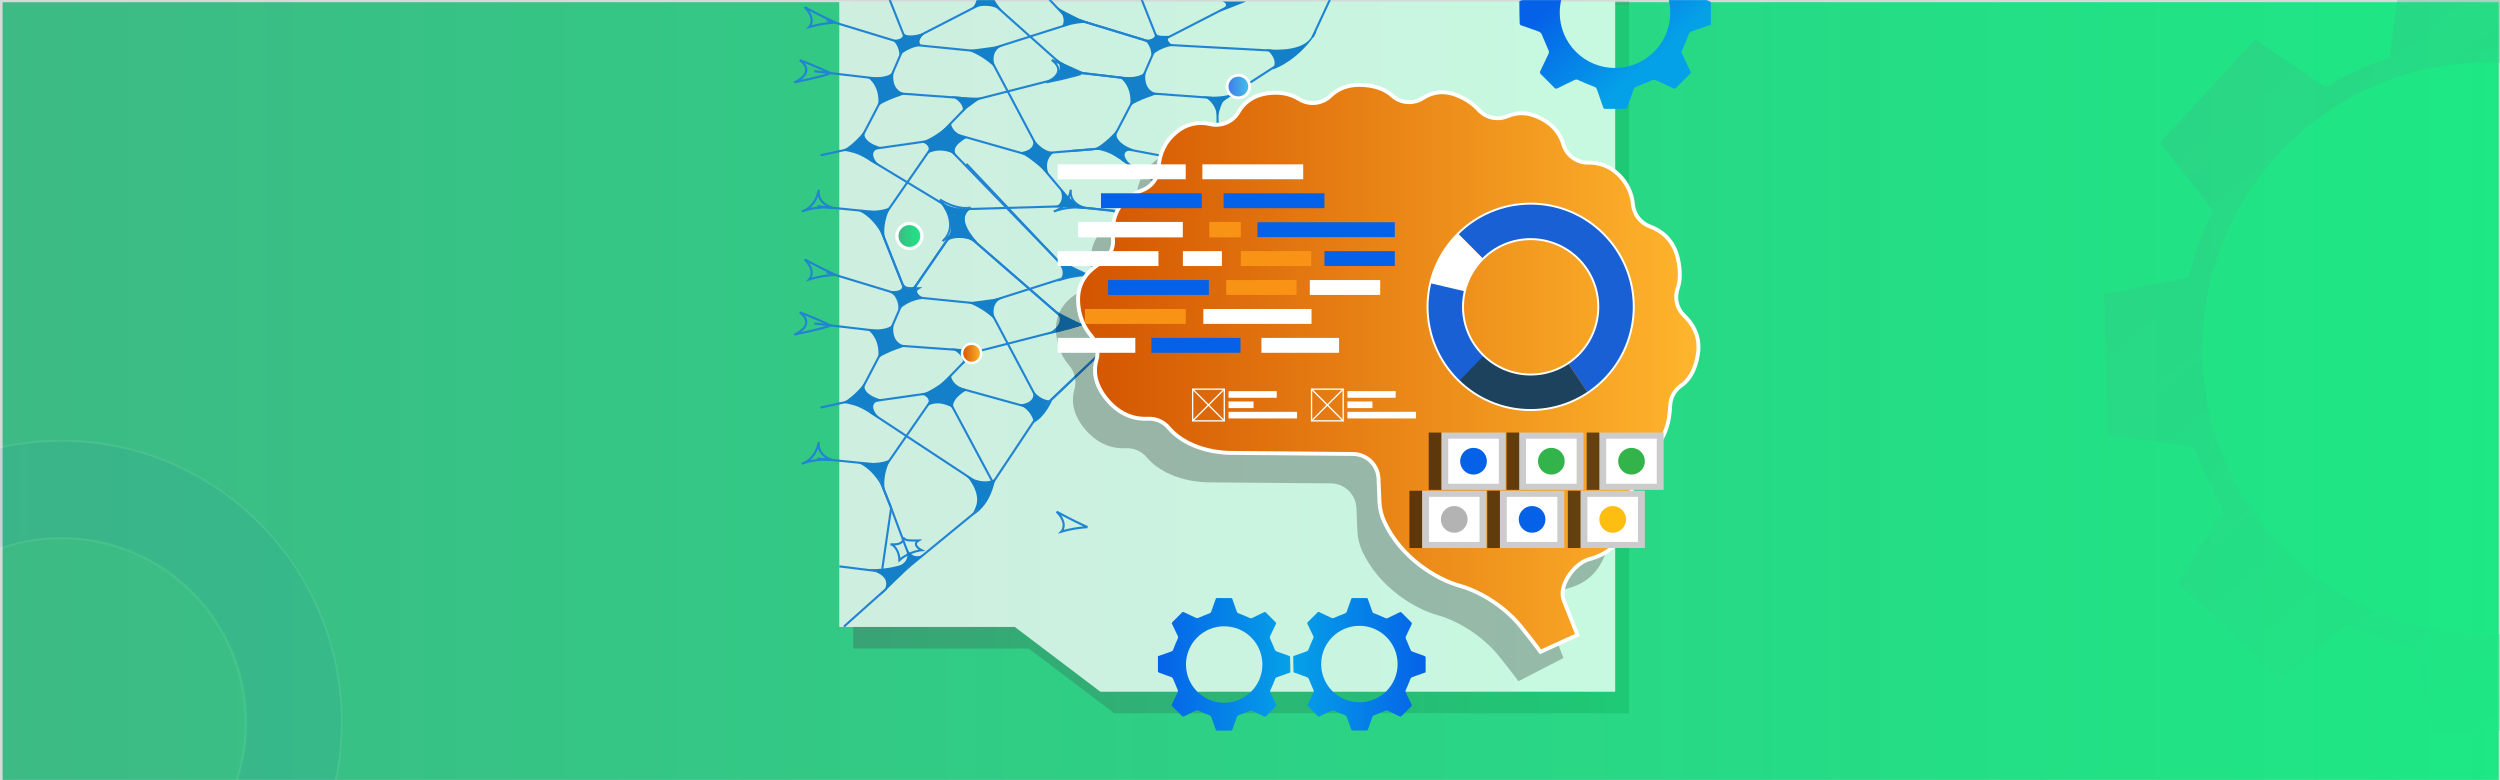 <?xml version="1.0" encoding="UTF-8"?>
<svg width="1923px" height="600px" viewBox="0 0 1923 600" version="1.1" xmlns="http://www.w3.org/2000/svg" xmlns:xlink="http://www.w3.org/1999/xlink">
    <rect x="0" y="0" width="1923" height="600" fill="#333333" stroke="none"/>
    <title>Group 3</title>
    <defs>
        <rect id="path-1" x="0" y="0" width="1923" height="600"></rect>
        <linearGradient x1="0%" y1="50%" x2="100%" y2="50%" id="linearGradient-3">
            <stop stop-color="#3DBA85" offset="0%"></stop>
            <stop stop-color="#1DE885" offset="100%"></stop>
        </linearGradient>
        <linearGradient x1="0%" y1="50%" x2="100%" y2="50%" id="linearGradient-4">
            <stop stop-color="#3DBA85" offset="0%"></stop>
            <stop stop-color="#1DE885" offset="100%"></stop>
        </linearGradient>
        <linearGradient x1="0%" y1="50.001%" x2="100%" y2="50.001%" id="linearGradient-5">
            <stop stop-color="#3DBA85" offset="0%"></stop>
            <stop stop-color="#1DE885" offset="100%"></stop>
        </linearGradient>
        <linearGradient x1="0%" y1="50%" x2="100%" y2="50%" id="linearGradient-6">
            <stop stop-color="#D35400" offset="0%"></stop>
            <stop stop-color="#FFB62D" offset="100%"></stop>
        </linearGradient>
        <linearGradient x1="-1.36972094e-12%" y1="50%" x2="100.06%" y2="50%" id="linearGradient-7">
            <stop stop-color="#4279E8" offset="0%"></stop>
            <stop stop-color="#42C2E8" offset="100%"></stop>
        </linearGradient>
        <linearGradient x1="1.23976922e-12%" y1="50%" x2="100%" y2="50%" id="linearGradient-8">
            <stop stop-color="#3DBA85" offset="0%"></stop>
            <stop stop-color="#1DE885" offset="100%"></stop>
        </linearGradient>
        <linearGradient x1="70.987%" y1="73.464%" x2="34.064%" y2="31.949%" id="linearGradient-9">
            <stop stop-color="#05A1E8" offset="0%"></stop>
            <stop stop-color="#0562E8" offset="100%"></stop>
        </linearGradient>
        <linearGradient x1="100.041%" y1="49.963%" x2="0.052%" y2="49.963%" id="linearGradient-10">
            <stop stop-color="#05A1E8" offset="0%"></stop>
            <stop stop-color="#0562E8" offset="100%"></stop>
        </linearGradient>
        <linearGradient x1="0%" y1="50.005%" x2="99.99%" y2="50.005%" id="linearGradient-11">
            <stop stop-color="#05A1E8" offset="0%"></stop>
            <stop stop-color="#0562E8" offset="100%"></stop>
        </linearGradient>
        <linearGradient x1="0%" y1="49.991%" x2="99.994%" y2="49.991%" id="linearGradient-12">
            <stop stop-color="#D35400" offset="0%"></stop>
            <stop stop-color="#FFB62D" offset="100%"></stop>
        </linearGradient>
        <linearGradient x1="20.234%" y1="5.491%" x2="77.729%" y2="88.118%" id="linearGradient-13">
            <stop stop-color="#3DBA85" offset="0%"></stop>
            <stop stop-color="#1DE885" offset="100%"></stop>
        </linearGradient>
    </defs>
    <g id="Page-1" stroke="none" stroke-width="1" fill="none" fill-rule="evenodd">
        <g id="Artboard" transform="translate(3, 0)">
            <g id="Group-3" transform="translate(-3, 0)">
                <mask id="mask-2" fill="white">
                    <use xlink:href="#path-1"></use>
                </mask>
                <use id="Mask" fill="#D8D8D8" xlink:href="#path-1"></use>
                <g mask="url(#mask-2)">
                    <g transform="translate(-169, -68)">
                        <rect id="Rectangle" fill="url(#linearGradient-3)" fill-rule="nonzero" x="171" y="69.7" width="1920" height="600.82"></rect>
                        <g id="Group-2" stroke-width="1" fill="none" fill-rule="evenodd" transform="translate(780, 0)">
                            <polygon id="Path" fill="url(#linearGradient-4)" fill-rule="nonzero" points="642.047 616.669 246.071 616.669 180.294 566.87 45.286 566.87 45.286 71.82 642.047 71.82"></polygon>
                            <polygon id="Path" fill="#231F20" fill-rule="nonzero" opacity="0.15" points="642.047 616.669 246.071 616.669 180.294 566.87 45.286 566.87 45.286 69.036 642.047 69.036"></polygon>
                            <polygon id="Path" fill="#FFFFFF" fill-rule="nonzero" points="631.381 600.027 235.406 600.027 169.618 550.218 34.621 550.218 34.621 69.036 631.381 69.036"></polygon>
                            <polygon id="Path" fill="url(#linearGradient-5)" fill-rule="nonzero" opacity="0.25" points="631.339 600.017 235.364 600.017 169.587 550.218 34.579 550.218 34.579 69.025 631.339 69.025"></polygon>
                            <g id="Group">
                                <g id="Path" stroke="#2083D3" stroke-width="1.638">
                                    <line x1="58.198" y1="190.897" x2="117.173" y2="226.618"></line>
                                    <line x1="60.654" y1="182.534" x2="104.271" y2="176.314"></line>
                                    <line x1="91.339" y1="102.456" x2="140.015" y2="107.32"></line>
                                    <line x1="114.265" y1="169.139" x2="131.071" y2="151.719"></line>
                                    <polyline points="132.352 0 198.99 70.58 206.695 78.733"></polyline>
                                    <line x1="207.126" y1="127.335" x2="134.494" y2="145.878"></line>
                                    <line x1="152.749" y1="70.58" x2="206.695" y2="118.688"></line>
                                    <line x1="151.111" y1="113.698" x2="187.013" y2="181.378"></line>
                                    <polyline points="193.08 185.738 228.488 182.86 240.812 181.588"></polyline>
                                    <polyline points="20.197 187.451 34.621 184.288 46.924 181.588"></polyline>
                                    <line x1="52.183" y1="172.973" x2="67.341" y2="143.903"></line>
                                    <line x1="70.344" y1="232.239" x2="104.271" y2="183.206"></line>
                                    <line x1="124.269" y1="171.366" x2="180.704" y2="187.451"></line>
                                    <line x1="78.416" y1="139.711" x2="127.838" y2="143.335"></line>
                                    <line x1="83.728" y1="105.356" x2="72.443" y2="131.421"></line>
                                    <line x1="154.649" y1="104.547" x2="212.185" y2="86.277"></line>
                                    <polyline points="24.753 83.377 34.621 86.382 77.272 99.399"></polyline>
                                    <polyline points="218.631 83.377 228.488 86.382 271.15 99.399"></polyline>
                                    <polyline points="15.379 122.764 34.621 125.034 69.997 129.205"></polyline>
                                    <polyline points="209.246 122.764 228.488 125.034 263.865 129.205"></polyline>
                                    <polyline points="211.524 226.67 228.488 228.362 255.267 231.02"></polyline>
                                    <polyline points="17.657 226.67 34.61 228.362 61.4 231.02"></polyline>
                                    <line x1="142.335" y1="71.715" x2="90.163" y2="98.527"></line>
                                    <line x1="188.934" y1="194.532" x2="212.091" y2="222.09"></line>
                                    <line x1="207.126" y1="226.67" x2="125.623" y2="229.034"></line>
                                    <polyline points="85.911 99.378 74.459 70.559 65.336 47.603"></polyline>
                                    <polyline points="119.272 182.513 198.99 264.671 206.695 272.834"></polyline>
                                    <polyline points="85.911 293.479 74.459 264.661 65.336 241.705"></polyline>
                                    <path d="M11.579,88.766 C11.579,88.766 17.31,82.915 7.905,73.459 C7.905,73.459 19.851,80.015 31.566,85.331 C24.794,85.706 18.087,86.858 11.579,88.766 L11.579,88.766 Z"></path>
                                    <path d="M0,131.348 C0,131.348 17.541,124.34 4.199,114.191 C4.199,114.191 14.696,118.047 28.165,124.393 C28.186,124.393 21.971,126.809 0,131.348 Z"></path>
                                    <path d="M5.711,230.631 C5.711,230.631 16.093,228.425 18.864,213.916 C18.864,213.916 16.513,223.865 29.361,227.836 C21.368,226.989 13.287,227.944 5.711,230.631 L5.711,230.631 Z"></path>
                                    <path d="M205.457,282.868 C205.457,282.868 211.188,277.016 201.772,267.55 C201.772,267.55 213.718,274.116 225.433,279.432 C218.665,279.807 211.962,280.96 205.457,282.868 L205.457,282.868 Z"></path>
                                    <path d="M73.944,292.617 C85.491,293.563 83.738,287.364 83.738,287.364 C85.533,290.138 88.756,289.697 95.611,289.697 C89.827,293.206 97.899,297.177 97.899,297.177 C97.899,297.177 88.179,298.102 80.873,304.836 C80.831,298.396 76.852,292.733 73.944,292.617 Z"></path>
                                    <line x1="120.92" y1="247.767" x2="90.163" y2="292.575"></line>
                                    <line x1="131.89" y1="247.746" x2="206.695" y2="312.737"></line>
                                </g>
                                <g transform="translate(193.867, 30.962)" id="Path" stroke="#2083D3" stroke-width="1.638">
                                    <line x1="58.198" y1="159.935" x2="96.272" y2="185.013"></line>
                                    <line x1="60.654" y1="151.572" x2="122.705" y2="163.371"></line>
                                    <line x1="91.339" y1="71.494" x2="173.702" y2="75.991"></line>
                                    <line x1="132.142" y1="155.985" x2="131.554" y2="121.357"></line>
                                    <line x1="180.672" y1="85.058" x2="134.494" y2="114.916"></line>
                                    <line x1="235.143" y1="0" x2="204.701" y2="65.579"></line>
                                    <polyline points="19.935 153.096 34.621 151.898 46.913 150.627"></polyline>
                                    <line x1="52.183" y1="142.012" x2="67.341" y2="112.941"></line>
                                    <line x1="70.344" y1="201.277" x2="122.705" y2="170.263"></line>
                                    <line x1="85.565" y1="265.932" x2="129.938" y2="163.707"></line>
                                    <line x1="78.416" y1="108.749" x2="127.345" y2="112.342"></line>
                                    <line x1="83.728" y1="74.394" x2="72.443" y2="100.46"></line>
                                    <polyline points="24.753 52.415 34.621 55.42 77.272 68.437"></polyline>
                                    <polyline points="15.379 91.803 34.61 94.072 69.997 98.243"></polyline>
                                    <polyline points="17.657 195.709 34.61 197.4 62.166 200.52"></polyline>
                                    <line x1="142.136" y1="40.848" x2="90.152" y2="67.565"></line>
                                    <polyline points="85.911 68.416 74.459 39.598 65.336 16.642"></polyline>
                                    <polyline points="85.911 262.517 74.459 233.699 65.336 210.743"></polyline>
                                    <path d="M0,100.386 C0,100.386 17.541,93.379 4.199,83.23 C4.199,83.23 14.696,87.086 28.165,93.431 C28.186,93.431 21.971,95.848 0,100.386 Z"></path>
                                    <path d="M5.7,199.669 C5.7,199.669 16.082,197.463 18.853,182.954 C18.853,182.954 16.502,192.903 29.351,196.875 C21.358,196.028 13.276,196.983 5.7,199.669 L5.7,199.669 Z"></path>
                                    <path d="M73.902,261.656 C85.449,262.601 83.696,256.403 83.696,256.403 C85.491,259.176 88.714,258.735 95.569,258.735 C89.785,262.244 97.857,266.215 97.857,266.215 C97.857,266.215 88.137,267.14 80.831,273.874 C80.831,267.434 76.852,261.771 73.902,261.656 Z"></path>
                                </g>
                                <g transform="translate(0, 194.038)" id="Path" stroke="#2083D3" stroke-width="1.638">
                                    <line x1="58.198" y1="190.907" x2="138.031" y2="243.501"></line>
                                    <line x1="60.654" y1="182.544" x2="104.271" y2="176.314"></line>
                                    <line x1="91.339" y1="102.467" x2="140.015" y2="107.32"></line>
                                    <line x1="114.202" y1="169.16" x2="131.071" y2="151.73"></line>
                                    <polyline points="132.352 0 198.99 70.58 206.695 78.744"></polyline>
                                    <line x1="207.126" y1="127.335" x2="134.494" y2="145.888"></line>
                                    <line x1="131.89" y1="53.707" x2="206.695" y2="118.699"></line>
                                    <line x1="151.111" y1="113.708" x2="187.013" y2="181.389"></line>
                                    <line x1="193.08" y1="185.738" x2="277.595" y2="105.366"></line>
                                    <polyline points="20.197 187.461 34.621 184.288 46.924 181.599"></polyline>
                                    <line x1="52.183" y1="172.973" x2="67.341" y2="143.903"></line>
                                    <line x1="70.344" y1="232.249" x2="104.271" y2="183.217"></line>
                                    <line x1="126.694" y1="172.511" x2="180.704" y2="187.461"></line>
                                    <line x1="78.416" y1="139.721" x2="129.833" y2="143.43"></line>
                                    <line x1="83.728" y1="105.366" x2="72.443" y2="131.432"></line>
                                    <line x1="154.649" y1="104.557" x2="209.246" y2="87.212"></line>
                                    <polyline points="24.753 83.387 34.621 86.392 77.272 99.399"></polyline>
                                    <polyline points="218.631 83.387 228.488 86.392 271.15 99.399"></polyline>
                                    <polyline points="15.379 122.775 34.621 125.044 69.997 129.215"></polyline>
                                    <polyline points="17.657 226.681 34.61 228.362 61.4 231.03"></polyline>
                                    <line x1="119.44" y1="55.882" x2="90.163" y2="98.537"></line>
                                    <line x1="186.96" y1="193.849" x2="151.647" y2="246.937"></line>
                                    <polyline points="85.911 99.388 74.459 70.57 65.336 47.614"></polyline>
                                    <line x1="119.272" y1="182.513" x2="152.801" y2="245.193"></line>
                                    <polyline points="67.656 311.56 74.459 264.671 65.336 241.715"></polyline>
                                    <line x1="230.094" y1="120.537" x2="209.414" y2="126.82"></line>
                                    <path d="M11.579,88.766 C11.579,88.766 17.31,82.925 7.905,73.459 C7.905,73.459 19.851,80.025 31.566,85.341 C24.795,85.715 18.089,86.865 11.579,88.766 Z"></path>
                                    <path d="M0,131.337 C0,131.337 17.541,124.33 4.199,114.17 C4.199,114.17 14.696,118.037 28.165,124.382 C28.186,124.403 21.971,126.799 0,131.337 Z"></path>
                                    <path d="M5.711,230.642 C5.711,230.642 16.093,228.435 18.864,213.926 C18.864,213.926 16.513,223.865 29.361,227.847 C21.368,227 13.287,227.955 5.711,230.642 Z"></path>
                                    <path d="M205.457,282.868 C205.457,282.868 211.188,277.016 201.772,267.56 C201.772,267.56 213.718,274.127 225.433,279.443 C218.666,279.817 211.963,280.966 205.457,282.868 L205.457,282.868 Z"></path>
                                    <path d="M73.944,292.617 C85.491,293.573 83.738,287.364 83.738,287.364 C85.533,290.138 88.756,289.697 95.611,289.697 C89.827,293.206 97.899,297.177 97.899,297.177 C97.899,297.177 88.179,298.102 80.873,304.826 C80.831,298.385 76.852,292.743 73.944,292.617 Z"></path>
                                    <path d="M112.029,27.495 C112.029,27.495 123.912,41.783 118.401,53.76 C117.368,55.939 115.887,57.876 114.055,59.444 C114.055,59.444 117.057,55.672 125.77,55.672 C130.803,55.592 135.723,57.168 139.774,60.158 C137.895,58.174 136.188,56.034 134.672,53.76 C130.62,47.677 126.893,38.726 135.26,33.683 C135.26,33.63 126.432,36.225 112.029,27.495 Z"></path>
                                </g>
                                <line x1="277.595" y1="299.404" x2="217.833" y2="318.4" id="Path" stroke="#2083D3" stroke-width="1.638"></line>
                                <polyline id="Path" stroke="#2083D3" stroke-width="1.638" points="218.62 277.425 228.488 280.43 271.139 293.437"></polyline>
                                <polyline id="Path" stroke="#2083D3" stroke-width="1.638" points="279.779 293.426 268.326 264.608 259.204 241.652"></polyline>
                                <path d="M66.47,196.35 C66.47,196.35 52.519,184.005 67.656,181.536 C67.656,181.536 47.9,177.102 55.689,166.26 C55.689,166.26 47.837,178.058 37.035,183.753 C52.183,186.159 52.697,189.289 66.47,196.35 Z" id="Path" fill="#1480C9" fill-rule="nonzero"></path>
                                <path d="M196.009,202.947 C196.009,202.947 182.866,189.478 172.778,185.192 C172.778,185.192 188.083,184.436 182.698,173.246 C182.698,173.246 189.815,184.929 199.977,185.076 C199.977,185.076 190.655,190.55 196.009,202.947 Z" id="Path" fill="#1480C9" fill-rule="nonzero"></path>
                                <path d="M64.496,149.387 C64.496,149.387 66.974,135.151 56.099,127.324 C67.089,127.975 75.162,126.61 76.663,121.735 C76.663,121.735 72.464,137.862 86.111,140.131 C86.142,140.089 71.351,144.544 64.496,149.387 Z" id="Path" fill="#1480C9" fill-rule="nonzero"></path>
                                <path d="M193.867,131.348 C193.867,131.348 212.763,122.365 199.431,112.216 C206.729,116.712 214.282,120.778 222.053,124.393 C222.053,124.393 215.839,126.809 193.867,131.348 Z" id="Path" fill="#1480C9" fill-rule="nonzero"></path>
                                <path d="M144.162,143.209 C144.162,143.209 134,149.86 129.581,154.125 C129.581,154.125 131.827,147.286 120.249,141.917 C120.28,141.907 135.764,143.304 144.162,143.209 Z" id="Path" fill="#1480C9" fill-rule="nonzero"></path>
                                <path d="M97.511,177.239 C97.511,177.239 108.775,174.003 120.459,162.205 C120.459,162.205 119.923,170.21 132.867,173.761 C122.002,180.202 121.855,184.204 125.602,189.153 L121.75,186.001 C115.725,183.054 108.679,183.054 102.655,186.001 L102.529,186.064 L100.66,188.449 C100.66,188.449 108.586,180.391 97.511,177.239 Z" id="Path" fill="#1480C9" fill-rule="nonzero"></path>
                                <path d="M199.452,227.332 C199.452,227.332 209.834,225.63 204.05,212.109 C204.05,212.109 212.511,223.371 223.271,227.868 C223.271,227.836 209.96,227.721 199.452,227.332 Z" id="Path" fill="#1480C9" fill-rule="nonzero"></path>
                                <path d="M48.215,229.77 C48.215,229.77 61.4,233.499 70.344,254.333 C70.344,254.333 66.019,243.154 73.997,227.017 C73.997,226.954 68.863,231.65 48.215,229.77 Z" id="Path" fill="#1480C9" fill-rule="nonzero"></path>
                                <path d="M133.339,106.648 C141.259,109.629 148.474,114.226 154.523,120.148 C154.523,120.148 148.854,106.627 161.451,102.845" id="Path" fill="#1480C9" fill-rule="nonzero"></path>
                                <path d="M73.944,98.516 C85.491,99.472 83.738,93.263 83.738,93.263 C85.533,96.037 91.391,95.942 101.07,93.042 C92.598,100.26 97.92,103.086 97.92,103.086 C97.92,103.086 88.2,104 80.894,110.735 C80.831,104.295 76.852,98.632 73.944,98.516 Z" id="Path" fill="#1480C9" fill-rule="nonzero"></path>
                                <path d="M111.021,222.562 C111.021,222.562 124.668,237.197 119.125,249.122 C118.202,251.108 117.173,253.934 115.157,255.709 C115.157,255.709 117.782,251.034 126.495,251.034 C135.207,251.034 139.784,254.186 139.784,254.186 C137.905,252.202 136.199,250.061 134.683,247.788 C130.631,241.705 128.059,233.247 136.425,228.204 C136.425,228.162 125.382,231.293 111.021,222.562 Z" id="Path" fill="#1480C9" fill-rule="nonzero"></path>
                                <path d="M260.337,196.35 C260.337,196.35 245.337,183.742 261.482,183.185 C261.482,183.185 241.767,177.102 249.556,166.26 C249.556,166.26 241.442,176.945 230.661,182.639 C245.798,185.045 246.554,189.289 260.337,196.35 Z" id="Path" fill="#1480C9" fill-rule="nonzero"></path>
                                <path d="M258.343,149.387 C258.343,149.387 260.82,135.151 249.945,127.324 C260.936,127.975 269.008,126.61 270.509,121.735 C270.509,121.735 266.31,137.862 279.957,140.131 C280.01,140.089 265.219,144.544 258.343,149.387 Z" id="Path" fill="#1480C9" fill-rule="nonzero"></path>
                                <path d="M337.357,140.152 C330.083,146.456 329.295,142.852 325.422,159.294 C325.422,159.294 325.716,147.275 314.147,141.907 C314.147,141.907 326.744,143.808 337.357,140.152 Z" id="Path" fill="#1480C9" fill-rule="nonzero"></path>
                                <path d="M314.2,203.2 L314.063,203.263 C314.063,203.263 320.908,196.181 309.865,193.051 C309.865,193.051 319.638,191.569 326.66,178.552 C326.587,178.552 330.933,198.703 314.2,203.2 Z" id="Path" fill="#1480C9" fill-rule="nonzero"></path>
                                <path d="M242.082,229.77 C242.082,229.77 255.257,233.499 264.211,254.333 C260.633,245.852 262.269,236.066 268.41,229.213 C268.41,229.213 262.731,231.65 242.082,229.77 Z" id="Path" fill="#1480C9" fill-rule="nonzero"></path>
                                <path d="M397.193,97.297 C409.297,80.004 394.905,111.575 368.01,121.462 C373.143,113.13 362.929,105.828 362.929,105.828 C362.929,105.828 388.984,109.022 397.193,97.297 Z" id="Path" fill="#1480C9" fill-rule="nonzero"></path>
                                <path d="M205.446,88.766 C205.446,88.766 211.178,82.915 201.761,73.459 C201.761,73.459 213.708,80.015 225.433,85.331 C218.661,85.706 211.955,86.858 205.446,88.766 L205.446,88.766 Z" id="Path" fill="#1480C9" fill-rule="nonzero"></path>
                                <path d="M132.888,44.367 C132.888,44.367 144.771,58.656 139.26,70.57 C138.226,72.749 136.745,74.686 134.914,76.254 C134.914,76.254 137.916,72.482 146.639,72.482 C151.671,72.401 156.588,73.981 160.632,76.979 C158.752,74.992 157.045,72.848 155.531,70.57 C151.479,64.487 147.762,55.546 156.129,50.503 C156.129,50.503 147.29,53.088 132.888,44.367 Z" id="Path" fill="#1480C9" fill-rule="nonzero"></path>
                                <path d="M267.77,98.516 C279.317,99.472 277.564,93.263 277.564,93.263 C279.359,96.037 282.582,95.595 289.436,95.595 C283.652,99.105 291.725,103.086 291.725,103.086 C291.725,103.086 282.004,104 274.698,110.735 C274.698,104.295 270.719,98.632 267.77,98.516 Z" id="Path" fill="#1480C9" fill-rule="nonzero"></path>
                                <path d="M66.47,390.398 C66.47,390.398 52.519,378.053 67.656,375.584 C67.656,375.584 47.9,371.14 55.689,360.309 C55.689,360.309 47.837,372.107 37.035,377.801 C52.183,380.207 52.697,383.328 66.47,390.398 Z" id="Path" fill="#1480C9" fill-rule="nonzero"></path>
                                <path d="M64.496,343.436 C64.496,343.436 66.974,329.2 56.099,321.373 C67.089,322.014 75.162,320.658 76.663,315.783 C76.663,315.783 72.464,331.91 86.111,334.18 C86.142,334.138 71.351,338.592 64.496,343.436 Z" id="Path" fill="#1480C9" fill-rule="nonzero"></path>
                                <path d="M193.867,325.376 C193.867,325.376 212.763,316.393 199.431,306.233 C199.431,306.233 208.553,311.413 222.053,317.79 C222.053,317.78 215.839,320.837 193.867,325.376 Z" id="Path" fill="#1480C9" fill-rule="nonzero"></path>
                                <path d="M144.162,337.258 C144.162,337.258 134,343.908 129.612,348.163 C129.612,348.163 131.859,341.313 120.28,335.955 C120.28,335.955 135.764,337.353 144.162,337.258 Z" id="Path" fill="#1480C9" fill-rule="nonzero"></path>
                                <path d="M97.511,371.319 C97.511,371.319 108.775,368.073 120.459,356.274 C120.459,356.274 119.923,364.29 132.867,367.831 C122.002,374.271 120.144,380.207 123.891,385.156 L120.679,381.058 C114.38,378.053 108.974,377.108 102.655,380.008 L102.529,380.071 L100.66,382.456 C100.66,382.456 108.586,374.46 97.511,371.319 Z" id="Path" fill="#1480C9" fill-rule="nonzero"></path>
                                <path d="M48.215,423.766 C48.215,423.766 61.4,427.506 70.344,448.329 C70.344,448.329 66.019,437.161 73.997,421.013 C73.997,420.982 68.863,425.699 48.215,423.766 Z" id="Path" fill="#1480C9" fill-rule="nonzero"></path>
                                <path d="M66.176,526.306 C66.176,526.306 82.279,509.927 99.18,494.84 C99.18,494.84 82.72,507.668 52.771,505.598 C52.771,505.598 81.502,508.445 66.176,526.306 Z" id="Path" fill="#1480C9" fill-rule="nonzero"></path>
                                <path d="M133.339,300.697 C141.258,303.676 148.471,308.27 154.523,314.187 C154.523,314.187 148.854,300.676 161.451,296.893" id="Path" fill="#1480C9" fill-rule="nonzero"></path>
                                <path d="M73.944,292.554 C85.491,293.51 83.738,287.301 83.738,287.301 C85.533,290.075 88.525,291.903 94.362,286.503 C92.996,290.434 94.449,294.792 97.899,297.114 C97.899,297.114 88.179,298.039 80.873,304.763 C80.831,298.343 76.852,292.68 73.944,292.554 Z" id="Path" fill="#1480C9" fill-rule="nonzero"></path>
                                <path d="M154.628,436.3 C154.628,436.3 146.293,442.215 131.88,433.484 C131.88,433.484 144.781,446.753 139.228,458.699 C138.304,460.684 137.517,463.237 135.491,465.002 C135.533,464.992 149.757,460.768 154.628,436.3 Z" id="Path" fill="#1480C9" fill-rule="nonzero"></path>
                                <path d="M205.446,282.805 C205.446,282.805 211.178,276.963 201.761,267.497 C201.761,267.497 213.708,274.064 225.433,279.38 C218.662,279.754 211.956,280.903 205.446,282.805 Z" id="Path" fill="#1480C9" fill-rule="nonzero"></path>
                                <path d="M184.399,393.067 C183.009,386.837 178.672,381.677 172.778,379.241 C172.778,379.241 188.083,378.484 182.698,367.295 C182.698,367.295 187.999,376.078 198.161,376.236 C198.161,376.236 193.08,388.413 184.399,393.067 Z" id="Path" fill="#1480C9" fill-rule="nonzero"></path>
                                <path d="M329.18,69.141 C329.18,69.141 335.961,71.127 328.781,75.497 L328.445,75.697 C320.729,80.204 347.466,69.194 347.466,69.194 L329.18,69.141 Z" id="Path" fill="#1480C9" fill-rule="nonzero"></path>
                                <path d="M276.85,286.062 C276.85,286.062 290.192,301.211 268.148,302.42 C268.148,302.42 276.42,295.065 261.524,290.495 C261.482,290.495 280.839,296.147 276.85,286.062 Z" id="Path" fill="#1480C9" fill-rule="nonzero"></path>
                                <line x1="193.08" y1="379.776" x2="277.595" y2="299.404" id="Path" stroke="#2083D3" stroke-width="1.638"></line>
                                <line x1="279.432" y1="296.893" x2="323.805" y2="194.669" id="Path" stroke="#2083D3" stroke-width="1.638"></line>
                                <line x1="86.142" y1="505.546" x2="141.065" y2="460.453" id="Path" stroke="#2083D3" stroke-width="1.638"></line>
                                <polyline id="Path" stroke="#2083D3" stroke-width="1.638" points="70.826 520.759 38.746 549.43 38.746 550.218"></polyline>
                                <polyline id="Path" stroke="#2083D3" stroke-width="1.638" points="90.142 500.545 74.459 458.709 65.336 435.753"></polyline>
                                <path d="M75.162,504.348 C75.162,504.348 91.139,504.001 86.142,488.841 C86.142,488.841 89.953,499.977 99.915,494.241 C99.915,494.241 88.326,507.3 75.162,504.348 Z" id="Path" fill="#1480C9" fill-rule="nonzero"></path>
                                <line x1="63.741" y1="507.311" x2="34.621" y2="503.655" id="Path" stroke="#2083D3" stroke-width="1.638"></line>
                            </g>
                            <ellipse id="Oval" stroke="#FFFFFF" stroke-width="1.901" fill="url(#linearGradient-6)" fill-rule="nonzero" cx="136.341" cy="339.79" rx="7.39" ry="7.396"></ellipse>
                            <ellipse id="Oval" stroke="#FFFFFF" stroke-width="2.247" fill="url(#linearGradient-7)" fill-rule="nonzero" cx="341.546" cy="134.552" rx="8.713" ry="8.72"></ellipse>
                            <ellipse id="Oval" stroke="#FFFFFF" stroke-width="2.478" fill="url(#linearGradient-8)" fill-rule="nonzero" cx="88.504" cy="249.532" rx="9.626" ry="9.634"></ellipse>
                            <path d="M557.678,68.857 C562.696,67.05 567.651,65.243 572.658,63.531 C573.647,63.225 574.409,62.431 574.674,61.429 C576.255,57.311 577.977,53.263 579.839,49.284 C580.353,48.368 580.353,47.249 579.839,46.332 C577.739,42.014 575.713,37.654 573.54,33.41 C572.98,32.638 573.139,31.56 573.897,30.983 C577.466,27.547 580.951,24.028 584.394,20.476 C584.666,20.087 585.08,19.822 585.547,19.739 C586.014,19.657 586.494,19.763 586.882,20.035 L586.977,20.109 C591.417,22.263 595.868,24.406 600.361,26.412 C601.075,26.681 601.862,26.681 602.576,26.412 C606.775,24.71 610.974,22.851 615.257,21.243 C616.157,20.99 616.869,20.298 617.147,19.405 C618.742,14.814 620.422,10.233 621.996,5.631 C622.137,4.735 622.966,4.115 623.865,4.234 L638.866,4.234 C639.743,4.074 640.586,4.65 640.755,5.526 C642.33,10.159 644.031,14.73 645.605,19.331 C645.922,20.293 646.719,21.018 647.705,21.243 C651.778,22.819 655.861,24.5 659.84,26.412 C660.814,26.975 662.015,26.975 662.989,26.412 C667.188,24.311 671.566,22.336 675.901,20.214 C676.739,19.637 677.884,19.833 678.483,20.655 C681.843,24.143 685.223,27.558 688.813,30.993 C689.715,31.679 689.91,32.958 689.254,33.882 C687.077,38.267 684.978,42.672 682.955,47.099 C682.703,47.816 682.703,48.598 682.955,49.316 C684.656,53.518 686.419,57.794 688.204,61.986 C688.514,62.768 689.106,63.406 689.863,63.772 C694.492,65.527 699.163,67.103 703.793,68.805 C704.307,69.015 705,69.687 705,70.15 L705,86.959 C700.098,88.724 695.237,90.5 690.304,92.128 C689.13,92.462 688.218,93.387 687.9,94.566 C686.43,98.6 684.75,102.53 682.966,106.406 C682.399,107.418 682.399,108.652 682.966,109.663 C685.065,113.929 687.07,118.236 689.159,122.586 C689.714,123.37 689.531,124.455 688.75,125.013 C685.212,128.448 681.727,131.968 678.252,135.519 C677.675,136.278 676.599,136.436 675.828,135.876 C671.387,133.712 666.947,131.59 662.443,129.572 C661.729,129.304 660.942,129.304 660.228,129.572 C656.029,131.274 651.83,133.134 647.547,134.741 C646.653,134.985 645.941,135.665 645.658,136.548 C644.062,141.15 642.383,145.72 640.808,150.354 C640.673,151.24 639.847,151.851 638.96,151.719 L624.012,151.719 C623.128,151.879 622.282,151.291 622.122,150.406 C620.548,145.773 618.847,141.224 617.273,136.601 C616.957,135.643 616.158,134.923 615.173,134.71 C611.048,133.113 606.912,131.4 602.881,129.541 C602.013,129.068 600.966,129.068 600.099,129.541 C595.784,131.642 591.417,133.649 587.176,135.845 C586.342,136.42 585.203,136.235 584.594,135.424 L574.264,125.086 C573.455,124.473 573.283,123.326 573.876,122.502 C576.049,118.11 578.075,113.687 580.175,109.296 C580.583,108.538 580.583,107.626 580.175,106.869 C578.316,102.666 576.637,98.464 574.831,94.261 C574.5,93.5 573.913,92.88 573.173,92.507 C568.627,90.805 564.029,89.145 559.411,87.6 C558.468,87.454 557.815,86.582 557.941,85.636 C557.71,79.868 557.678,74.363 557.678,68.857 Z M631.287,120.275 C648.483,120.266 663.981,109.89 670.553,93.986 C677.125,78.081 673.477,59.781 661.31,47.619 C649.142,35.456 630.852,31.828 614.969,38.425 C599.086,45.022 588.738,60.545 588.751,77.756 L588.751,77.956 C588.784,89.213 593.284,99.996 601.262,107.932 C609.239,115.868 620.039,120.308 631.287,120.275 L631.287,120.275 Z" id="Shape" fill="url(#linearGradient-9)" fill-rule="nonzero"></path>
                            <g id="Group" transform="translate(279.684, 528)" fill-rule="nonzero">
                                <path d="M101.836,57.255 C98.372,58.506 94.939,59.756 91.475,60.933 C90.787,61.158 90.263,61.721 90.089,62.425 C89.04,65.261 87.801,68.066 86.52,70.829 C86.169,71.463 86.169,72.234 86.52,72.868 C87.979,75.851 89.376,78.867 90.835,81.798 C91.225,82.333 91.113,83.082 90.583,83.479 C88.126,85.853 85.712,88.28 83.339,90.728 C83.153,90.996 82.868,91.178 82.547,91.235 C82.226,91.293 81.896,91.22 81.628,91.033 L81.555,91.033 C78.49,89.551 75.414,88.07 72.307,86.652 C71.814,86.458 71.267,86.458 70.774,86.652 C67.845,87.828 64.958,89.121 62.009,90.224 C61.391,90.405 60.903,90.882 60.707,91.495 C59.657,94.647 58.439,97.799 57.348,101.014 C57.306,101.312 57.148,101.581 56.908,101.763 C56.667,101.944 56.365,102.022 56.067,101.98 L45.696,101.98 C45.404,102.035 45.103,101.972 44.859,101.805 C44.615,101.637 44.447,101.379 44.394,101.087 C43.344,97.935 42.126,94.783 41.035,91.548 C40.823,90.895 40.292,90.395 39.628,90.224 C36.804,89.173 33.98,87.975 31.23,86.652 C30.559,86.274 29.739,86.274 29.068,86.652 C26.139,88.123 23.136,89.478 20.145,90.938 C19.565,91.335 18.775,91.2 18.36,90.634 C16.03,88.228 13.699,85.864 11.211,83.489 C10.592,83.013 10.458,82.133 10.907,81.493 C12.405,78.467 13.853,75.424 15.253,72.363 C15.432,71.868 15.432,71.325 15.253,70.829 C14.067,67.898 12.859,64.967 11.589,62.067 C11.373,61.547 10.974,61.124 10.466,60.88 C7.317,59.661 4.042,58.569 0.84,57.392 C0.483,57.245 0,56.783 0,56.468 L0,44.753 C3.401,43.534 6.75,42.305 10.141,41.181 C10.95,40.952 11.58,40.313 11.799,39.5 C12.849,36.716 13.962,33.995 15.211,31.316 C15.6,30.617 15.6,29.766 15.211,29.067 C13.752,26.115 12.377,23.131 10.928,20.137 C10.55,19.593 10.676,18.846 11.211,18.456 C13.657,16.082 16.072,13.644 18.465,11.196 C18.867,10.675 19.612,10.567 20.145,10.955 C23.21,12.447 26.286,13.918 29.382,15.325 C29.879,15.514 30.429,15.514 30.926,15.325 C33.844,14.149 36.741,12.867 39.691,11.753 C40.306,11.579 40.793,11.111 40.993,10.503 C42.095,7.351 43.26,4.199 44.341,0.964 C44.438,0.351 45.009,-0.07 45.622,0.018 L56.004,0.018 C56.298,-0.034 56.6,0.033 56.844,0.205 C57.088,0.376 57.255,0.638 57.306,0.932 C58.355,4.084 59.573,7.236 60.665,10.472 C60.874,11.122 61.407,11.616 62.072,11.774 C64.927,12.877 67.782,14.054 70.564,15.346 C71.167,15.671 71.893,15.671 72.496,15.346 C75.477,13.876 78.49,12.51 81.418,11.018 C81.995,10.619 82.784,10.749 83.203,11.312 L90.341,18.456 C90.907,18.875 91.029,19.673 90.614,20.242 C89.113,23.279 87.717,26.336 86.237,29.372 C85.964,29.899 85.964,30.526 86.237,31.053 C87.528,33.942 88.683,36.895 89.932,39.784 C90.161,40.31 90.565,40.741 91.076,41.002 C94.225,42.179 97.375,43.324 100.587,44.396 C100.906,44.435 101.196,44.6 101.394,44.855 C101.591,45.109 101.678,45.432 101.637,45.751 C101.836,49.649 101.836,53.452 101.836,57.255 Z M50.965,21.724 C34.732,21.724 21.572,34.894 21.572,51.141 C21.572,67.388 34.732,80.558 50.965,80.558 C67.199,80.558 80.358,67.388 80.358,51.141 L80.358,51.004 C80.336,43.225 77.227,35.772 71.714,30.287 C66.202,24.802 58.738,21.733 50.965,21.755 L50.965,21.724 Z" id="Shape" fill="url(#linearGradient-10)"></path>
                                <path d="M104.093,44.68 C107.557,43.429 110.979,42.179 114.443,41.002 C115.133,40.782 115.66,40.223 115.84,39.521 C116.889,36.674 118.128,33.869 119.409,31.116 C119.756,30.485 119.756,29.72 119.409,29.088 C117.95,26.105 116.553,23.079 115.094,20.148 C114.703,19.619 114.81,18.873 115.336,18.477 C117.806,16.096 120.224,13.676 122.59,11.218 C122.776,10.95 123.061,10.767 123.382,10.71 C123.703,10.653 124.033,10.726 124.301,10.913 L124.374,10.965 C127.439,12.447 130.515,13.939 133.622,15.346 C134.115,15.54 134.662,15.54 135.155,15.346 C138.084,14.17 140.971,12.877 143.92,11.774 C144.54,11.596 145.029,11.119 145.222,10.503 C146.324,7.351 147.49,4.199 148.581,0.985 C148.623,0.686 148.781,0.417 149.021,0.236 C149.262,0.054 149.564,-0.024 149.862,0.018 L160.233,0.018 C160.838,-0.091 161.418,0.307 161.535,0.911 C162.585,4.063 163.803,7.215 164.894,10.451 C165.106,11.104 165.637,11.603 166.301,11.774 C169.125,12.825 171.938,14.023 174.699,15.346 C175.37,15.725 176.19,15.725 176.861,15.346 C179.79,13.886 182.793,12.52 185.784,11.06 C186.364,10.663 187.154,10.798 187.569,11.365 C189.889,13.771 192.23,16.134 194.707,18.509 C195.336,18.979 195.472,19.868 195.012,20.505 C193.521,23.531 192.076,26.574 190.676,29.635 C190.498,30.134 190.498,30.68 190.676,31.179 C191.852,34.1 193.07,37.031 194.34,39.931 C194.552,40.456 194.953,40.883 195.463,41.129 C198.612,42.337 201.887,43.429 205.079,44.606 C205.436,44.753 205.918,45.215 205.918,45.541 L205.918,57.182 C202.528,58.401 199.179,59.63 195.788,60.754 C194.976,60.982 194.342,61.62 194.119,62.435 C193.07,65.23 191.967,67.94 190.718,70.619 C190.319,71.316 190.319,72.171 190.718,72.868 C192.177,75.82 193.552,78.804 195.001,81.808 C195.184,82.069 195.256,82.391 195.201,82.705 C195.145,83.018 194.968,83.297 194.707,83.479 C192.272,85.86 189.857,88.28 187.464,90.739 C187.062,91.259 186.321,91.37 185.784,90.991 C182.719,89.488 179.643,88.017 176.536,86.61 C176.043,86.416 175.496,86.416 175.003,86.61 C172.075,87.786 169.188,89.079 166.238,90.182 C165.623,90.356 165.136,90.825 164.936,91.432 C163.887,94.584 162.669,97.736 161.577,100.972 C161.536,101.266 161.378,101.532 161.139,101.71 C160.901,101.888 160.601,101.962 160.307,101.917 L149.925,101.917 C149.632,101.972 149.33,101.908 149.085,101.738 C148.841,101.568 148.674,101.307 148.623,101.014 C147.574,97.862 146.356,94.71 145.264,91.464 C145.048,90.817 144.518,90.326 143.857,90.161 C141.002,89.11 138.147,87.881 135.365,86.589 C134.762,86.264 134.036,86.264 133.433,86.589 C130.452,88.06 127.439,89.436 124.511,90.917 C123.936,91.319 123.148,91.193 122.726,90.634 L115.577,83.479 C115.02,83.053 114.903,82.261 115.315,81.693 C116.816,78.657 118.202,75.61 119.692,72.563 C119.965,72.04 119.965,71.416 119.692,70.892 C118.401,67.993 117.246,65.051 115.997,62.151 C115.765,61.627 115.361,61.197 114.853,60.933 C111.704,59.756 108.554,58.611 105.332,57.539 C105.012,57.5 104.722,57.335 104.525,57.08 C104.328,56.826 104.24,56.503 104.282,56.184 C104.114,52.286 104.093,48.472 104.093,44.68 Z M154.964,80.211 C171.197,80.211 184.357,67.041 184.357,50.794 C184.357,34.547 171.197,21.377 154.964,21.377 C138.73,21.377 125.571,34.547 125.571,50.794 L125.571,50.941 C125.59,58.721 128.699,66.174 134.212,71.658 C139.725,77.142 147.191,80.208 154.964,80.18 L154.964,80.211 Z" id="Shape" fill="url(#linearGradient-11)"></path>
                            </g>
                            <path d="M318.095,439.021 C318.095,439.021 287.788,439.462 270.982,419.71 C267.036,415.026 261.129,412.456 255.015,412.766 C246.617,413.239 234.22,411.022 223.292,397.752 C213.351,385.691 213.288,374.996 215.429,367.61 C217.31,361.115 215.777,354.108 211.356,348.993 C206.359,343.215 201.3,334.085 201.3,320.837 C201.3,306.443 210.327,297.891 218.442,293.111 C225.078,289.234 228.865,281.857 228.152,274.2 C227.323,265.869 228.1,255.384 234.86,247.735 C239.026,242.946 244.34,239.295 250.302,237.124 C257.852,234.433 263.014,227.425 263.35,219.411 C263.609,208.896 268.477,199.028 276.661,192.431 C283.931,186.111 293.833,183.756 303.167,186.127 C311.646,188.053 320.389,184.218 324.718,176.671 C328.529,170.084 335.405,163.833 347.813,162.289 C357.995,161.028 365.659,163.339 371.39,166.869 C379.033,171.661 388.955,170.62 395.44,164.348 C400.951,159 409.339,154.892 422.03,156.1 C431.971,157.035 438.49,160.198 442.752,164.096 C449.31,170.059 459.049,170.877 466.508,166.092 C473.3,161.721 482.254,159.515 493.15,164.127 C499.254,166.526 504.76,170.23 509.285,174.98 C514.884,181.254 523.848,183.272 531.592,180.002 C539.108,176.756 549.259,176.104 561.531,184.204 C567.862,188.329 572.494,194.599 574.579,201.865 C577.175,210.233 584.973,215.886 593.727,215.744 C602.398,215.482 610.796,218.794 616.958,224.905 C623.372,230.987 627.338,239.209 628.106,248.019 C628.864,255.677 633.953,262.217 641.186,264.829 C649.689,267.98 659.378,274.883 662.664,289.539 C665.026,300.045 664.28,307.526 662.422,312.747 C659.905,320.053 661.902,328.157 667.524,333.455 C674.085,339.759 680.027,349.214 678.126,362.557 C676.1,376.688 670.264,383.748 665.131,387.267 C660.051,390.78 656.936,396.494 656.733,402.669 C656.292,414.73 652.754,432.78 636.661,441.311 C629.185,445.382 625.093,453.736 626.458,462.145 C627.844,471.127 628.179,482.495 624.358,492.865 C619.257,506.523 611.1,516.325 594.504,520.748 C588.918,522.212 584.246,526.037 581.706,531.227 C579.166,536.416 579.009,542.455 581.277,547.77 L591.659,574.13 L556.965,591.99 C556.965,591.99 553.175,586.632 541.953,572.648 C530.731,558.665 512.403,546.057 494.305,541.014 C477.824,536.423 449.733,520.212 436.726,491.709 C434.541,486.885 433.312,481.683 433.105,476.391 L432.381,458.835 C431.945,448.273 423.313,439.906 412.75,439.809 L318.095,439.021 Z" id="Path" fill="#000000" fill-rule="nonzero" opacity="0.25"></path>
                            <path d="M335.079,416.348 C335.079,416.348 304.763,416.79 287.956,397.038 C284.011,392.353 278.104,389.784 271.99,390.093 C263.592,390.566 251.194,388.349 240.266,375.08 C230.336,363.019 230.262,352.334 232.404,344.938 C234.285,338.443 232.752,331.436 228.331,326.321 C223.344,320.543 218.274,311.413 218.274,298.165 C218.274,283.771 227.302,275.219 235.416,270.439 C242.052,266.562 245.84,259.185 245.127,251.528 C244.308,243.196 245.127,232.722 251.834,225.063 C256.011,220.293 261.327,216.66 267.287,214.504 C274.835,211.811 279.997,204.804 280.335,196.791 C280.584,186.276 285.45,176.406 293.635,169.811 C300.906,163.491 310.808,161.136 320.142,163.507 C328.621,165.434 337.363,161.598 341.693,154.052 C345.514,147.464 352.39,141.213 364.787,139.679 C374.97,138.408 382.633,140.73 388.365,144.249 C396.006,149.04 405.925,148.004 412.414,141.739 C417.926,136.38 426.324,132.283 439.004,133.481 C448.956,134.416 455.475,137.578 459.726,141.476 C466.285,147.435 476.019,148.257 483.482,143.483 C490.285,139.101 499.228,136.895 510.125,141.507 C516.228,143.907 521.734,147.611 526.259,152.36 C531.858,158.634 540.823,160.652 548.567,157.382 C556.093,154.136 566.244,153.484 578.505,161.585 C584.84,165.707 589.476,171.978 591.564,179.245 C594.16,187.611 601.96,193.26 610.712,193.114 C619.382,192.856 627.779,196.167 633.943,202.275 C640.35,208.36 644.312,216.581 645.08,225.389 C645.853,233.041 650.937,239.574 658.16,242.198 C666.674,245.35 676.352,252.242 679.638,266.898 C682,277.404 681.255,284.885 679.407,290.106 C676.885,297.41 678.878,305.516 684.498,310.814 C691.059,317.118 697.011,326.573 695.101,339.916 C693.075,354.047 687.238,361.107 682.105,364.637 C677.027,368.146 673.912,373.856 673.707,380.029 C673.277,392.09 669.728,410.139 653.636,418.681 C646.161,422.748 642.069,431.098 643.432,439.504 C644.818,448.487 645.154,459.854 641.333,470.224 C636.231,483.882 628.085,493.684 611.478,498.107 C599.752,501.259 587.187,518.92 591.974,530.088 L602.356,556.437 L573.95,569.371 C573.95,569.371 570.16,564.023 558.928,550.029 C547.695,536.034 529.377,523.438 511.29,518.395 C494.799,513.803 466.718,497.603 453.711,469.089 C451.519,464.268 450.285,459.065 450.079,453.771 L449.365,436.226 C448.93,425.658 440.293,417.286 429.725,417.189 L335.079,416.348 Z" id="Path" stroke="#FFFFFF" stroke-width="3.003" fill="url(#linearGradient-12)" fill-rule="nonzero"></path>
                            <path d="M622.605,360.151 C618.858,363.888 614.751,367.245 610.344,370.174 L595.291,347.439 C611.822,336.442 620.684,317.009 618.153,297.305 C615.623,277.602 602.138,261.043 583.366,254.589 C564.594,248.134 543.788,252.901 529.692,266.888 L529.556,267.014 L510.303,247.735 L510.503,247.535 C541.313,216.9 591.858,216.963 622.605,247.735 C653.352,278.508 653.405,329.315 622.605,360.151 Z" id="Path" fill="#1860D3" fill-rule="nonzero"></path>
                            <path d="M610.365,370.184 C579.346,390.783 538.19,387.034 511.395,361.17 C511.154,360.96 510.933,360.729 510.702,360.508 L529.797,341.135 L530.249,341.566 C530.249,341.566 530.249,341.566 530.249,341.566 C547.846,358.56 574.88,361.028 595.259,347.502 L610.365,370.184 Z" id="Path" fill="#1D425D" fill-rule="nonzero"></path>
                            <path d="M530.249,341.534 L511.353,361.17 C511.112,360.96 510.891,360.729 510.66,360.508 L510.303,360.151 C490.891,340.685 482.889,312.57 489.14,285.788 C489.34,285 489.529,284.202 489.739,283.404 C489.865,282.91 490.012,282.416 490.159,281.922 C490.306,281.428 490.421,280.977 490.568,280.504 L490.568,280.504 L516.581,288.552 L516.581,288.552 C516.392,289.182 516.203,289.812 516.045,290.443 C515.886,290.96 515.757,291.486 515.657,292.019 L515.657,292.019 C511.549,309.606 516.796,328.069 529.535,340.862 L529.776,341.103 L530.249,341.534 Z" id="Path" fill="#1860D3" fill-rule="nonzero"></path>
                            <path d="M529.535,267.024 C523.532,273.058 519.09,280.465 516.591,288.604 L516.591,288.604 C516.402,289.234 516.213,289.865 516.056,290.495 C515.897,291.013 515.767,291.539 515.668,292.071 L515.668,292.071 L489.151,285.841 C489.35,285.053 489.539,284.255 489.749,283.456 C489.875,282.962 490.022,282.468 490.169,281.975 C490.316,281.481 490.442,281.029 490.589,280.556 C494.4,268.192 501.171,256.947 510.314,247.798 L510.513,247.599 L529.703,266.951 L529.535,267.024 Z" id="Path" fill="#FFFFFF" fill-rule="nonzero"></path>
                            <ellipse id="Oval" stroke="#FFFFFF" stroke-width="1.502" cx="566.381" cy="304.017" rx="52.036" ry="52.079"></ellipse>
                            <ellipse id="Oval" stroke="#FFFFFF" stroke-width="1.502" cx="566.381" cy="304.017" rx="79.319" ry="79.384"></ellipse>
                            <g id="Group" transform="translate(202.549, 194.416)" fill-rule="nonzero">
                                <rect id="Rectangle" fill="#FFFFFF" x="111.336" y="0" width="77.534" height="11.452"></rect>
                                <rect id="Rectangle" fill="#0562E8" x="127.66" y="22.263" width="77.534" height="11.452"></rect>
                                <rect id="Rectangle" fill="#0562E8" x="153.673" y="44.504" width="105.668" height="11.452"></rect>
                                <rect id="Rectangle" fill="#F99316" x="140.887" y="66.746" width="54.135" height="11.452"></rect>
                                <rect id="Rectangle" fill="#0562E8" x="205.205" y="66.746" width="54.135" height="11.452"></rect>
                                <rect id="Rectangle" fill="#F99316" x="129.654" y="88.998" width="54.135" height="11.452"></rect>
                                <rect id="Rectangle" fill="#FFFFFF" x="193.962" y="88.998" width="54.135" height="11.452"></rect>
                                <rect id="Rectangle" fill="#FFFFFF" x="0" y="0.011" width="98.498" height="11.452"></rect>
                                <rect id="Rectangle" fill="#0562E8" x="33.34" y="22.252" width="77.534" height="11.452"></rect>
                                <rect id="Rectangle" fill="#FFFFFF" x="15.809" y="44.294" width="80.463" height="11.882"></rect>
                                <rect id="Rectangle" fill="#F99316" x="116.669" y="44.294" width="24.218" height="11.882"></rect>
                                <rect id="Rectangle" fill="#FFFFFF" x="0" y="66.756" width="77.534" height="11.452"></rect>
                                <rect id="Rectangle" fill="#FFFFFF" x="96.346" y="66.756" width="29.991" height="11.452"></rect>
                                <rect id="Rectangle" fill="#0562E8" x="38.778" y="88.998" width="77.534" height="11.452"></rect>
                                <rect id="Rectangle" fill="#F99316" x="20.984" y="111.26" width="77.534" height="11.452"></rect>
                                <rect id="Rectangle" fill="#FFFFFF" x="112.061" y="111.26" width="83.224" height="11.452"></rect>
                                <rect id="Rectangle" fill="#FFFFFF" x="0" y="133.502" width="59.741" height="11.452"></rect>
                                <rect id="Rectangle" fill="#FFFFFF" x="156.727" y="133.502" width="59.741" height="11.452"></rect>
                                <rect id="Rectangle" fill="#0562E8" x="72.118" y="133.502" width="68.517" height="11.452"></rect>
                                <rect id="Rectangle" fill="#CCCCCC" transform="translate(364.934, 273.092) rotate(-180) translate(-364.934, -273.092) " x="340.192" y="251.055" width="49.485" height="44.073"></rect>
                                <rect id="Rectangle" fill="#FFFFFF" transform="translate(364.934, 273.097) rotate(-180) translate(-364.934, -273.097) " x="345.482" y="255.772" width="38.904" height="34.649"></rect>
                                <rect id="Rectangle" fill="#000000" opacity="0.6" transform="translate(335.321, 273.092) rotate(-180) translate(-335.321, -273.092) " x="330.461" y="251.055" width="9.721" height="44.073"></rect>
                                <ellipse id="Oval" fill="#0562E8" cx="364.934" cy="273.097" rx="10.277" ry="10.286"></ellipse>
                                <rect id="Rectangle" fill="#CCCCCC" transform="translate(305.067, 273.092) rotate(-180) translate(-305.067, -273.092) " x="280.325" y="251.055" width="49.485" height="44.073"></rect>
                                <rect id="Rectangle" fill="#FFFFFF" transform="translate(305.067, 273.097) rotate(-180) translate(-305.067, -273.097) " x="285.615" y="255.772" width="38.904" height="34.649"></rect>
                                <rect id="Rectangle" fill="#000000" opacity="0.6" transform="translate(275.454, 273.092) rotate(-180) translate(-275.454, -273.092) " x="270.593" y="251.055" width="9.721" height="44.073"></rect>
                                <ellipse id="Oval" fill="#B3B3B3" cx="305.057" cy="273.097" rx="10.277" ry="10.286"></ellipse>
                                <rect id="Rectangle" fill="#CCCCCC" transform="translate(379.757, 228.346) rotate(-180) translate(-379.757, -228.346) " x="355.014" y="206.309" width="49.485" height="44.073"></rect>
                                <rect id="Rectangle" fill="#FFFFFF" transform="translate(379.757, 228.351) rotate(-180) translate(-379.757, -228.351) " x="360.305" y="211.027" width="38.904" height="34.649"></rect>
                                <rect id="Rectangle" fill="#000000" opacity="0.6" transform="translate(350.143, 228.346) rotate(-180) translate(-350.143, -228.346) " x="345.283" y="206.309" width="9.721" height="44.073"></rect>
                                <ellipse id="Oval" fill="#32B44A" cx="379.746" cy="228.351" rx="10.277" ry="10.286"></ellipse>
                                <rect id="Rectangle" fill="#CCCCCC" transform="translate(426.932, 273.092) rotate(-180) translate(-426.932, -273.092) " x="402.19" y="251.055" width="49.485" height="44.073"></rect>
                                <rect id="Rectangle" fill="#FFFFFF" transform="translate(426.932, 273.097) rotate(-180) translate(-426.932, -273.097) " x="407.481" y="255.772" width="38.904" height="34.649"></rect>
                                <rect id="Rectangle" fill="#000000" opacity="0.6" transform="translate(397.319, 273.092) rotate(-180) translate(-397.319, -273.092) " x="392.459" y="251.055" width="9.721" height="44.073"></rect>
                                <ellipse id="Oval" fill="#FEBD11" cx="426.932" cy="273.097" rx="10.277" ry="10.286"></ellipse>
                                <rect id="Rectangle" fill="#CCCCCC" transform="translate(441.387, 228.346) rotate(-180) translate(-441.387, -228.346) " x="416.645" y="206.309" width="49.485" height="44.073"></rect>
                                <rect id="Rectangle" fill="#FFFFFF" transform="translate(441.387, 228.351) rotate(-180) translate(-441.387, -228.351) " x="421.936" y="211.027" width="38.904" height="34.649"></rect>
                                <rect id="Rectangle" fill="#000000" opacity="0.6" transform="translate(411.795, 228.346) rotate(-180) translate(-411.795, -228.346) " x="406.935" y="206.309" width="9.721" height="44.073"></rect>
                                <ellipse id="Oval" fill="#32B44A" cx="441.398" cy="228.351" rx="10.277" ry="10.286"></ellipse>
                                <rect id="Rectangle" fill="#CCCCCC" transform="translate(319.879, 228.346) rotate(-180) translate(-319.879, -228.346) " x="295.137" y="206.309" width="49.485" height="44.073"></rect>
                                <rect id="Rectangle" fill="#FFFFFF" transform="translate(319.879, 228.351) rotate(-180) translate(-319.879, -228.351) " x="300.427" y="211.027" width="38.904" height="34.649"></rect>
                                <rect id="Rectangle" fill="#000000" opacity="0.6" transform="translate(290.276, 228.346) rotate(-180) translate(-290.276, -228.346) " x="285.416" y="206.309" width="9.721" height="44.073"></rect>
                                <ellipse id="Oval" fill="#0562E8" cx="319.879" cy="228.351" rx="10.277" ry="10.286"></ellipse>
                            </g>
                            <rect id="Rectangle" stroke="#FFFFFF" stroke-width="1.008" x="306.379" y="367.348" width="24.354" height="24.374"></rect>
                            <line x1="306.379" y1="367.348" x2="330.723" y2="391.722" id="Path" stroke="#FFFFFF" stroke-width="1.008"></line>
                            <line x1="306.379" y1="391.722" x2="330.723" y2="367.348" id="Path" stroke="#FFFFFF" stroke-width="1.008"></line>
                            <rect id="Rectangle" fill="#FFFFFF" fill-rule="nonzero" x="333.977" y="368.871" width="37.098" height="5.085"></rect>
                            <rect id="Rectangle" fill="#FFFFFF" fill-rule="nonzero" x="333.977" y="376.824" width="19.231" height="5.085"></rect>
                            <rect id="Rectangle" fill="#FFFFFF" fill-rule="nonzero" x="333.977" y="384.777" width="52.718" height="5.085"></rect>
                            <rect id="Rectangle" stroke="#FFFFFF" stroke-width="1.008" x="397.844" y="367.348" width="24.354" height="24.374"></rect>
                            <line x1="397.844" y1="367.348" x2="422.187" y2="391.722" id="Path" stroke="#FFFFFF" stroke-width="1.008"></line>
                            <line x1="397.844" y1="391.722" x2="422.187" y2="367.348" id="Path" stroke="#FFFFFF" stroke-width="1.008"></line>
                            <rect id="Rectangle" fill="#FFFFFF" fill-rule="nonzero" x="425.442" y="368.871" width="37.098" height="5.085"></rect>
                            <rect id="Rectangle" fill="#FFFFFF" fill-rule="nonzero" x="425.442" y="376.824" width="19.231" height="5.085"></rect>
                            <rect id="Rectangle" fill="#FFFFFF" fill-rule="nonzero" x="425.442" y="384.777" width="52.718" height="5.085"></rect>
                        </g>
                        <path d="M2322.584,514.144 L2244.243,587.912 L2231.214,577.592 C2218.657,567.614 2206.091,557.644 2193.519,547.681 C2192.668,546.789 2191.306,546.623 2190.267,547.286 C2175.133,555.264 2159.145,561.502 2142.608,565.879 C2141.016,566.168 2139.833,567.516 2139.751,569.133 C2137.475,581.528 2135.153,593.869 2132.784,606.156 C2131.158,614.709 2129.532,623.238 2127.883,632 L2019.93,627.817 C2019.744,626.492 2019.605,625.492 2019.466,624.563 C2016.632,604.645 2013.775,584.704 2011.011,564.787 C2010.993,563.405 2010.034,562.215 2008.689,561.905 C1992.627,556.783 1977.194,549.868 1962.679,541.29 C1961.816,540.858 1960.801,540.858 1959.938,541.29 C1948.325,548.959 1936.713,556.722 1925.1,564.531 L1905.567,577.592 L1831.942,499.27 C1832.383,498.596 1832.755,497.968 1833.173,497.387 C1845.56,480.994 1857.947,464.633 1870.334,448.302 C1871.184,447.521 1871.332,446.234 1870.682,445.281 C1863.129,430.111 1857.122,414.219 1852.752,397.845 C1852.609,396.626 1851.648,395.664 1850.429,395.521 C1838.816,393.058 1827.204,390.524 1815.591,388.014 L1787,381.855 C1788.394,345.77 1789.787,309.761 1791.181,273.831 L1795.129,273.296 L1854.749,265.719 C1856.003,265.557 1857.188,265.603 1857.722,263.86 C1862.678,247.478 1869.703,231.795 1878.625,217.192 C1878.983,216.375 1878.94,215.439 1878.509,214.659 C1869.219,200.559 1859.82,186.475 1850.313,172.406 L1842.324,160.367 L1920.687,86.507 L1938.269,100.312 L1970.297,125.552 C1971.156,126.544 1972.597,126.787 1973.734,126.133 C1988.634,118.406 2004.377,112.432 2020.65,108.33 C2022.082,108.122 2023.186,106.96 2023.321,105.518 C2026.317,90.156 2029.429,74.817 2032.611,59.477 C2033.819,53.504 2034.934,47.508 2036.118,42 L2143.398,45.231 C2143.398,45.905 2143.63,46.788 2143.746,47.555 C2146.611,68.146 2149.436,88.738 2152.223,109.33 C2152.222,110.723 2153.188,111.93 2154.546,112.235 C2170.162,117.403 2185.212,124.146 2199.464,132.362 C2201.028,133.509 2203.177,133.422 2204.644,132.152 C2213.934,125.691 2223.549,119.416 2233.025,113.071 C2240.992,107.726 2248.935,102.334 2256.901,96.965 L2330.945,175.706 C2330.817,175.811 2330.701,175.927 2330.596,176.055 C2317.962,192.711 2305.327,209.383 2292.692,226.07 C2291.987,226.971 2291.987,228.237 2292.692,229.138 C2300.675,244.358 2306.909,260.435 2311.273,277.061 C2311.508,278.426 2312.654,279.447 2314.037,279.525 C2329.211,282.53 2344.377,285.56 2359.536,288.612 L2378,292.33 C2377.055,328.153 2376.103,363.859 2375.143,399.449 L2371.892,399.937 C2351.314,402.803 2330.744,405.631 2310.181,408.42 C2308.716,408.429 2307.453,409.452 2307.139,410.884 C2302.021,426.87 2295.151,442.241 2286.653,456.715 C2286.199,457.655 2286.199,458.75 2286.653,459.69 C2292.088,468.01 2297.639,476.238 2303.144,484.512 L2322.584,514.144 Z M2243.154,185.678 C2203.276,143.007 2148.035,117.984 2089.656,116.146 C2031.277,114.308 1974.571,135.806 1932.087,175.884 C1844.049,258.63 1839.628,398.952 1922.315,487.002 C2005.003,575.052 2145.669,579.402 2233.126,497.028 C2322.374,412.933 2326.748,274.588 2243.154,185.678 Z" id="Shape" fill="url(#linearGradient-13)" fill-rule="nonzero" opacity="0.323" transform="translate(2082.5, 337) rotate(-4) translate(-2082.5, -337) "></path>
                        <g id="Group-12" opacity="0.068" stroke-width="1" fill="none" fill-rule="evenodd" transform="translate(0, 407)">
                            <path d="M370.093,369.665 C359.879,379.857 348.685,389.013 336.674,397 L295.644,334.995 C340.701,305.004 364.856,252.004 357.958,198.268 C351.061,144.531 314.306,99.372 263.141,81.768 C211.975,64.164 155.266,77.166 116.847,115.311 L116.475,115.655 L64,63.077 L64.544,62.532 C148.52,-21.02 286.288,-20.848 370.093,63.077 C453.898,147.002 454.041,285.568 370.093,369.665 Z" id="Path" fill="#1860D3" fill-rule="nonzero"></path>
                            <circle id="Oval" stroke="#FFFFFF" stroke-width="1.502" cx="216" cy="217" r="142"></circle>
                            <ellipse id="Oval" stroke="#FFFFFF" stroke-width="1.502" cx="216" cy="216.5" rx="216" ry="216.5"></ellipse>
                        </g>
                    </g>
                </g>
            </g>
        </g>
    </g>
</svg>